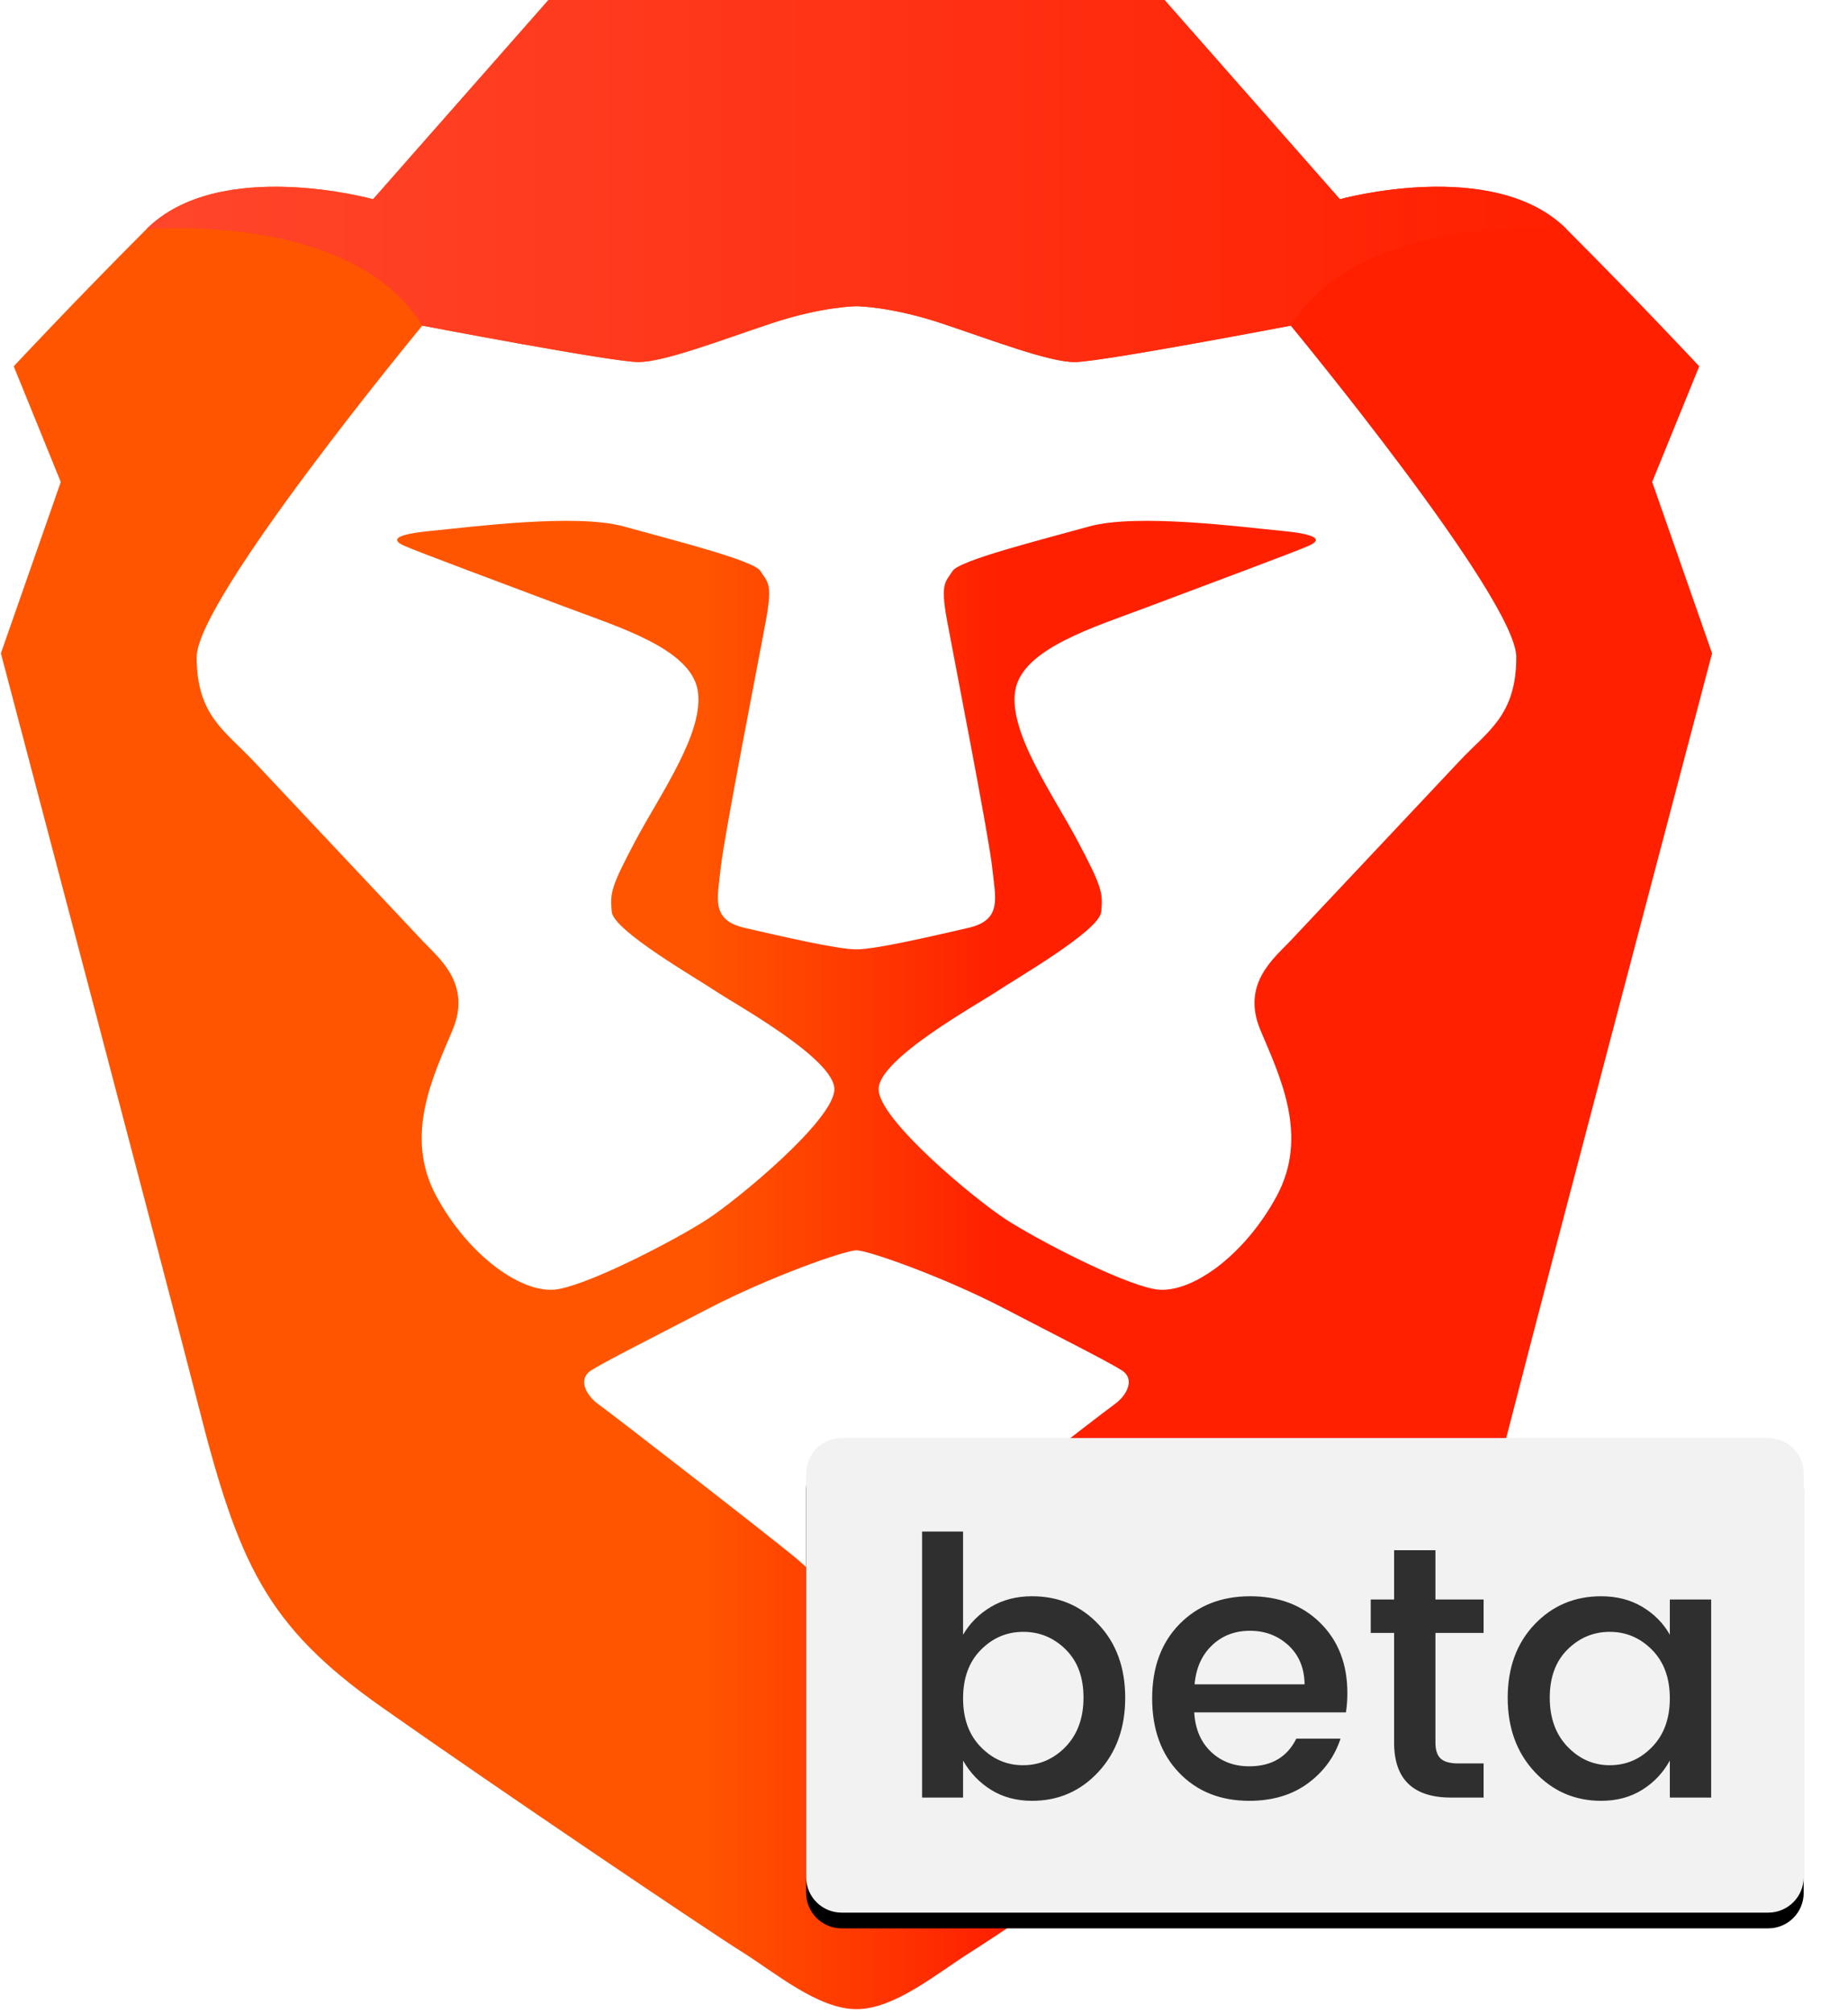 <?xml version="1.0" encoding="UTF-8"?>
<svg width="235px" height="256px" viewBox="0 0 235 256" version="1.1" xmlns="http://www.w3.org/2000/svg" xmlns:xlink="http://www.w3.org/1999/xlink">
    <!-- Generator: Sketch 51.3 (57544) - http://www.bohemiancoding.com/sketch -->
    <title>brave-beta</title>
    <desc>Created with Sketch.</desc>
    <defs>
        <linearGradient x1="0%" y1="50.706%" x2="100%" y2="50.706%" id="linearGradient-1">
            <stop stop-color="#FF5500" offset="0%"/>
            <stop stop-color="#FF5500" offset="40.988%"/>
            <stop stop-color="#FF2000" offset="58.198%"/>
            <stop stop-color="#FF2000" offset="100%"/>
        </linearGradient>
        <linearGradient x1="2.148%" y1="50.706%" x2="100%" y2="50.706%" id="linearGradient-2">
            <stop stop-color="#FF452A" offset="0%"/>
            <stop stop-color="#FF2000" offset="100%"/>
        </linearGradient>
        <path d="M170.272,25.336 L147.968,0 L108.8,0 L69.632,0 L47.328,25.336 C47.328,25.336 27.744,19.889 18.496,29.149 C18.496,29.149 44.608,26.789 53.584,41.404 C53.584,41.404 77.792,46.034 81.056,46.034 C84.32,46.034 91.392,43.31 97.92,41.132 C104.448,38.953 108.8,38.937 108.8,38.937 C108.8,38.937 113.152,38.953 119.68,41.132 C126.208,43.31 133.28,46.034 136.544,46.034 C139.808,46.034 164.016,41.404 164.016,41.404 C172.992,26.789 199.104,29.149 199.104,29.149 C189.856,19.889 170.272,25.336 170.272,25.336" id="path-3"/>
        <path d="M4.509,0 L122.344,0 C124.834,8.38933978e-15 126.852,2.019 126.852,4.509 L126.852,55.834 C126.852,58.324 124.834,60.343 122.344,60.343 L23.51,60.343 L4.509,60.343 C2.019,60.343 3.04954803e-16,58.324 0,55.834 L0,4.509 C-3.04954803e-16,2.019 2.019,3.12196746e-15 4.509,2.66453526e-15 Z" id="path-5"/>
        <filter x="-6.7%" y="-10.8%" width="113.4%" height="128.2%" filterUnits="objectBoundingBox" id="filter-6">
            <feOffset dx="0" dy="2" in="SourceAlpha" result="shadowOffsetOuter1"/>
            <feGaussianBlur stdDeviation="2.5" in="shadowOffsetOuter1" result="shadowBlurOuter1"/>
            <feColorMatrix values="0 0 0 0 0   0 0 0 0 0   0 0 0 0 0  0 0 0 0.3 0" type="matrix" in="shadowBlurOuter1"/>
        </filter>
    </defs>
    <g stroke="none" stroke-width="1" fill="none" fill-rule="evenodd">
        <g transform="translate(-794, -350)">
            <g transform="translate(774, 350)">
                <g stroke-width="1" transform="translate(20.114, 0)">
                    <g>
                        <path d="M209.984,61.285 L215.968,46.578 C215.968,46.578 208.352,38.408 199.104,29.149 C189.856,19.889 170.272,25.336 170.272,25.336 L147.968,0 L108.8,0 L69.632,0 L47.328,25.336 C47.328,25.336 27.744,19.889 18.496,29.149 C9.248,38.408 1.632,46.578 1.632,46.578 L7.616,61.285 L0,83.072 C0,83.072 22.399,168.018 25.024,178.391 C30.192,198.817 33.728,206.715 48.416,217.064 C63.104,227.413 89.76,245.387 94.112,248.11 C98.464,250.834 103.904,255.473 108.8,255.473 C113.696,255.473 119.136,250.834 123.488,248.11 C127.84,245.387 154.496,227.413 169.184,217.064 C183.872,206.715 187.408,198.817 192.576,178.391 C195.2,168.018 217.6,83.072 217.6,83.072 L209.984,61.285 Z" fill="url(#linearGradient-1)"/>
                        <path d="M164.016,41.404 C164.016,41.404 192.704,76.127 192.704,83.549 C192.704,90.97 189.096,92.929 185.467,96.787 C181.839,100.645 165.991,117.494 163.956,119.657 C161.921,121.821 157.684,125.102 160.177,131.007 C162.669,136.912 166.345,144.426 162.257,152.047 C158.168,159.668 151.164,164.755 146.676,163.914 C142.188,163.072 131.648,157.557 127.772,155.038 C123.896,152.519 111.612,142.375 111.612,138.493 C111.612,134.613 124.31,127.644 126.656,126.061 C129.003,124.478 139.703,118.349 139.922,115.944 C140.141,113.538 140.058,112.833 136.9,106.889 C133.742,100.945 128.055,93.014 129.002,87.736 C129.948,82.459 139.12,79.715 145.665,77.24 C152.21,74.766 164.811,70.092 166.385,69.365 C167.96,68.638 167.553,67.946 162.784,67.493 C158.016,67.041 144.483,65.242 138.382,66.945 C132.281,68.647 121.858,71.238 121.014,72.612 C120.17,73.985 119.425,74.031 120.292,78.77 C121.159,83.509 125.623,106.247 126.056,110.286 C126.489,114.325 127.337,116.995 122.988,117.991 C118.638,118.986 111.316,120.715 108.8,120.715 C106.284,120.715 98.962,118.986 94.613,117.991 C90.263,116.995 91.11,114.325 91.544,110.286 C91.977,106.247 96.441,83.509 97.308,78.77 C98.175,74.031 97.43,73.985 96.586,72.612 C95.742,71.238 85.318,68.647 79.217,66.945 C73.116,65.242 59.584,67.041 54.816,67.493 C50.047,67.946 49.64,68.638 51.214,69.365 C52.789,70.092 65.391,74.766 71.935,77.24 C78.48,79.715 87.652,82.459 88.599,87.736 C89.545,93.014 83.858,100.945 80.7,106.889 C77.542,112.833 77.459,113.538 77.678,115.944 C77.897,118.349 88.598,124.478 90.944,126.061 C93.29,127.644 105.988,134.613 105.988,138.493 C105.988,142.375 93.704,152.519 89.828,155.038 C85.952,157.557 75.412,163.072 70.924,163.914 C66.436,164.755 59.432,159.668 55.343,152.047 C51.255,144.426 54.932,136.912 57.423,131.007 C59.915,125.102 55.679,121.821 53.643,119.657 C51.609,117.494 35.761,100.645 32.133,96.787 C28.504,92.929 24.896,90.97 24.896,83.549 C24.896,76.127 53.584,41.404 53.584,41.404 C53.584,41.404 77.792,46.034 81.056,46.034 C84.32,46.034 91.392,43.31 97.92,41.132 C104.448,38.953 108.8,38.937 108.8,38.937 C108.8,38.937 113.152,38.953 119.68,41.132 C126.208,43.31 133.28,46.034 136.544,46.034 C139.808,46.034 164.016,41.404 164.016,41.404 Z M142.51,174.228 C144.285,175.341 143.202,177.44 141.585,178.585 C139.967,179.73 118.228,196.584 116.118,198.447 C114.008,200.311 110.908,203.387 108.8,203.387 C106.692,203.387 103.591,200.311 101.482,198.447 C99.371,196.584 77.633,179.73 76.015,178.585 C74.397,177.44 73.315,175.341 75.09,174.228 C76.867,173.115 82.423,170.306 90.089,166.334 C97.755,162.362 107.309,158.985 108.8,158.985 C110.291,158.985 119.845,162.362 127.511,166.334 C135.177,170.306 140.733,173.115 142.51,174.228 Z" fill="#FFFFFF"/>
                        <mask id="mask-4" fill="white">
                            <use xlink:href="#path-3"/>
                        </mask>
                        <use fill="url(#linearGradient-2)" xlink:href="#path-3"/>
                    </g>
                    <g transform="translate(102.4, 182.857)">
                        <g>
                            <g>
                                <use fill="black" fill-opacity="1" filter="url(#filter-6)" xlink:href="#path-5"/>
                                <use fill="#F2F2F2" fill-rule="evenodd" xlink:href="#path-5"/>
                            </g>
                        </g>
                    </g>
                </g>
                <path d="M155.497,222.126 C157.021,220.541 157.783,218.453 157.783,215.863 C157.783,213.272 157.029,211.23 155.52,209.737 C154.011,208.244 152.213,207.497 150.126,207.497 C148.038,207.497 146.24,208.259 144.731,209.783 C143.223,211.307 142.469,213.364 142.469,215.954 C142.469,218.545 143.223,220.61 144.731,222.149 C146.24,223.688 148.03,224.457 150.103,224.457 C152.175,224.457 153.973,223.68 155.497,222.126 Z M151.246,202.971 C154.629,202.971 157.448,204.168 159.703,206.56 C161.958,208.952 163.086,212.061 163.086,215.886 C163.086,219.71 161.95,222.85 159.68,225.303 C157.41,227.756 154.598,228.983 151.246,228.983 C149.265,228.983 147.528,228.518 146.034,227.589 C144.541,226.659 143.352,225.417 142.469,223.863 L142.469,228.571 L137.257,228.571 L137.257,194.743 L142.469,194.743 L142.469,207.863 C143.322,206.4 144.503,205.219 146.011,204.32 C147.52,203.421 149.265,202.971 151.246,202.971 Z M178.857,228.983 C175.2,228.983 172.229,227.794 169.943,225.417 C167.657,223.04 166.514,219.886 166.514,215.954 C166.514,212.023 167.672,208.876 169.989,206.514 C172.305,204.152 175.299,202.971 178.971,202.971 C182.644,202.971 185.623,204.107 187.909,206.377 C190.194,208.648 191.337,211.611 191.337,215.269 C191.337,216.152 191.276,216.975 191.154,217.737 L171.863,217.737 C171.985,219.84 172.693,221.509 173.989,222.743 C175.284,223.977 176.907,224.594 178.857,224.594 C181.691,224.594 183.688,223.421 184.846,221.074 L190.469,221.074 C189.707,223.39 188.32,225.288 186.309,226.766 C184.297,228.244 181.813,228.983 178.857,228.983 Z M185.897,214.171 C185.867,212.099 185.181,210.446 183.84,209.211 C182.499,207.977 180.869,207.36 178.949,207.36 C177.029,207.36 175.421,207.977 174.126,209.211 C172.83,210.446 172.091,212.099 171.909,214.171 L185.897,214.171 Z M208.663,207.634 L202.537,207.634 L202.537,221.577 C202.537,222.522 202.758,223.2 203.2,223.611 C203.642,224.023 204.396,224.229 205.463,224.229 L208.663,224.229 L208.663,228.571 L204.549,228.571 C199.703,228.571 197.28,226.24 197.28,221.577 L197.28,207.634 L194.309,207.634 L194.309,203.383 L197.28,203.383 L197.28,197.12 L202.537,197.12 L202.537,203.383 L208.663,203.383 L208.663,207.634 Z M230.057,222.171 C231.581,220.617 232.343,218.545 232.343,215.954 C232.343,213.364 231.589,211.307 230.08,209.783 C228.571,208.259 226.781,207.497 224.709,207.497 C222.636,207.497 220.846,208.244 219.337,209.737 C217.829,211.23 217.074,213.272 217.074,215.863 C217.074,218.453 217.829,220.533 219.337,222.103 C220.846,223.672 222.636,224.457 224.709,224.457 C226.781,224.457 228.564,223.695 230.057,222.171 Z M223.611,228.983 C220.259,228.983 217.44,227.756 215.154,225.303 C212.869,222.85 211.726,219.71 211.726,215.886 C211.726,212.061 212.861,208.952 215.131,206.56 C217.402,204.168 220.229,202.971 223.611,202.971 C225.592,202.971 227.337,203.421 228.846,204.32 C230.354,205.219 231.52,206.4 232.343,207.863 L232.343,203.383 L237.6,203.383 L237.6,228.571 L232.343,228.571 L232.343,223.863 C231.49,225.417 230.316,226.659 228.823,227.589 C227.33,228.518 225.592,228.983 223.611,228.983 Z" fill="#2F2F2F"/>
            </g>
        </g>
    </g>
</svg>